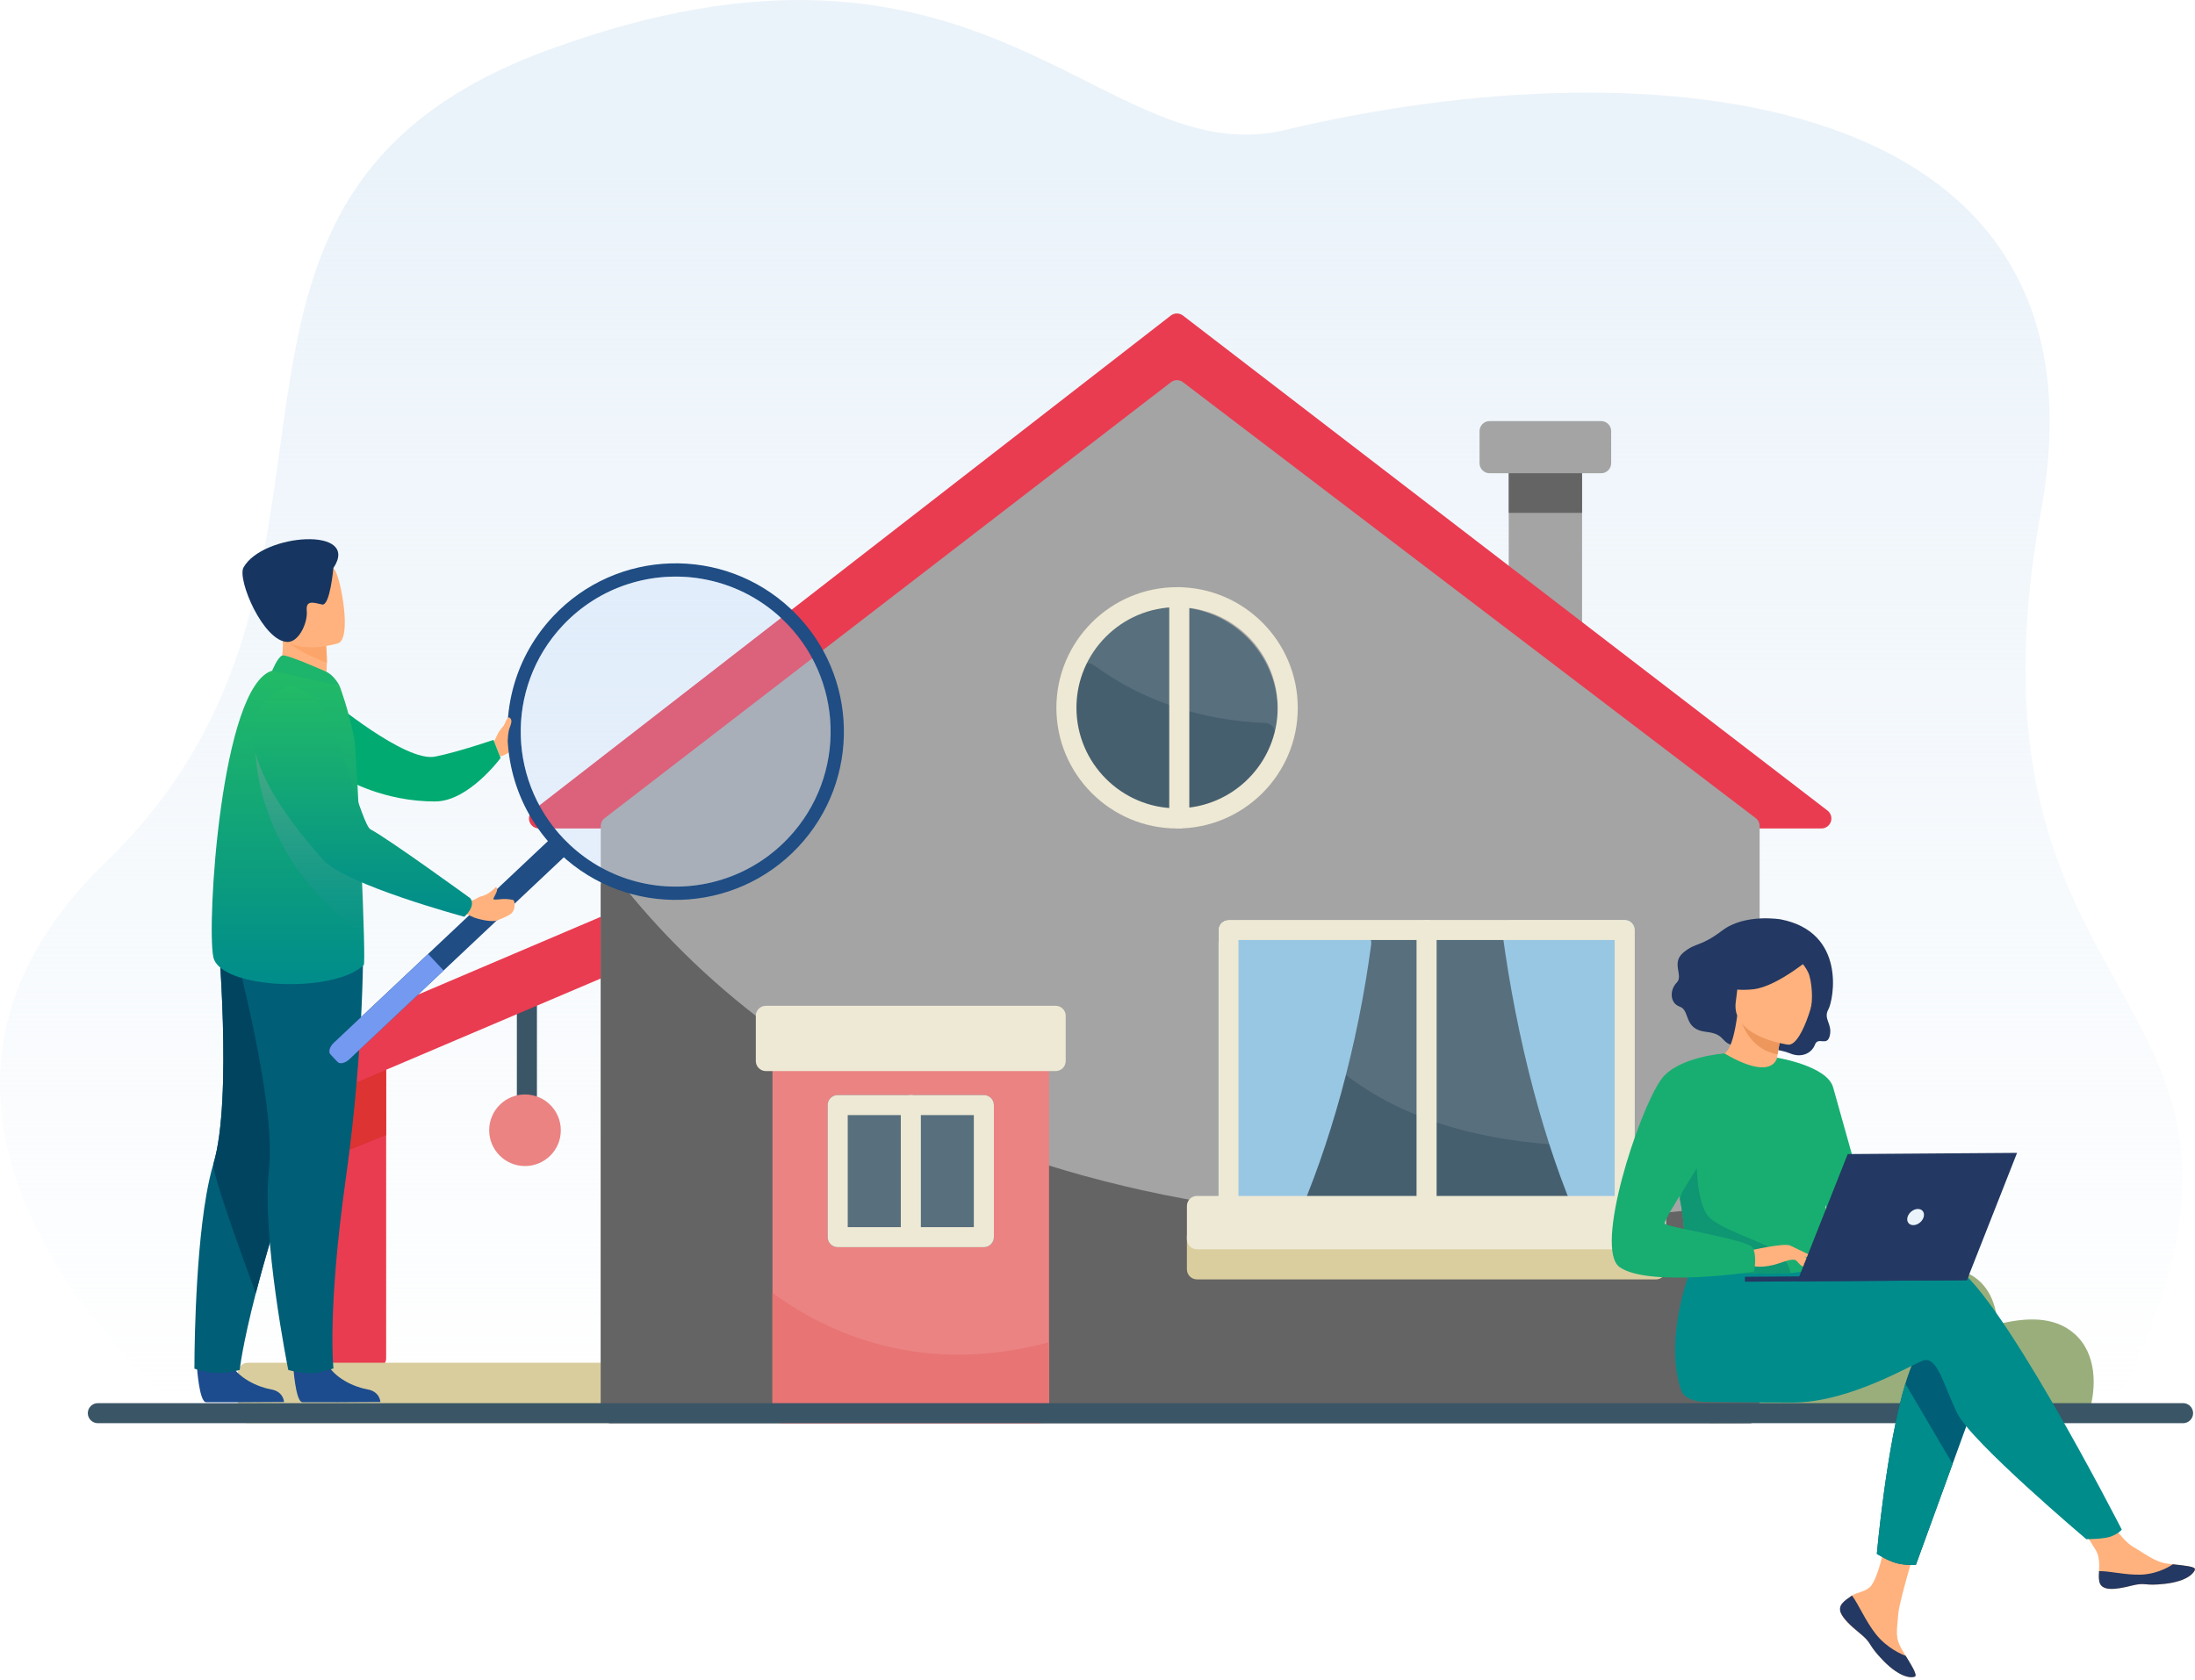 <svg width="350" height="268" viewBox="0 0 350 268" fill="none" xmlns="http://www.w3.org/2000/svg">
<path d="M31.027 226.715C31.027 226.715 -28.068 180.916 16.855 137.509C64.683 91.295 22.309 31.967 87.234 8.029C157.428 -17.852 175.487 27.73 204.874 20.732C263.486 6.772 337.829 13.646 325.46 81.456C309.932 166.577 373.639 155.72 335.801 227L31.027 226.715Z" fill="url(#paint0_linear_5141:1010)"/>
<path d="M250.666 71.259H242.172C241.293 71.259 240.573 71.979 240.573 72.859V100.725C240.573 101.604 241.293 102.324 242.172 102.324H250.666C251.546 102.324 252.266 101.604 252.266 100.725V72.859C252.266 71.979 251.546 71.259 250.666 71.259Z" fill="#A4A4A4"/>
<path d="M252.266 73.882H240.573V81.801H252.266V73.882Z" fill="#646464"/>
<path d="M255.306 68.764H237.518V73.882H255.306V68.764Z" fill="#A4A4A4"/>
<path d="M255.306 75.482H237.518C236.638 75.482 235.918 74.762 235.918 73.882V68.764C235.918 67.884 236.638 67.164 237.518 67.164H255.306C256.185 67.164 256.905 67.884 256.905 68.764V73.882C256.905 74.762 256.201 75.482 255.306 75.482ZM239.117 72.283H253.706V70.363H239.117V72.283Z" fill="#A4A4A4"/>
<path d="M59.973 166.038H54.247C53.367 166.038 52.647 166.757 52.647 167.637V216.65C52.647 217.53 53.367 218.25 54.247 218.25H59.973C60.853 218.25 61.573 217.53 61.573 216.65V167.637C61.573 166.757 60.853 166.038 59.973 166.038Z" fill="#E93C51"/>
<path d="M52.391 172.804L52.647 184.657L61.573 181.058L61.557 168.117L52.391 172.804Z" fill="#DE3333"/>
<path d="M84.016 176.26C83.136 176.26 82.416 175.54 82.416 174.66V160.423C82.416 159.543 83.136 158.823 84.016 158.823C84.896 158.823 85.616 159.543 85.616 160.423V174.66C85.616 175.54 84.896 176.26 84.016 176.26Z" fill="#3A5566"/>
<path d="M97.389 147.29L39.53 171.94L41.882 177.267L97.389 153.672" fill="#E93C51"/>
<path d="M41.881 178.867C41.273 178.867 40.682 178.515 40.41 177.907L38.058 172.58C37.882 172.196 37.882 171.748 38.026 171.348C38.186 170.949 38.49 170.629 38.89 170.469L96.765 145.818C97.581 145.466 98.525 145.85 98.86 146.666C99.212 147.482 98.828 148.426 98.013 148.762L41.641 172.772L42.713 175.172L96.765 152.185C97.581 151.833 98.508 152.217 98.86 153.033C99.212 153.848 98.828 154.792 98.013 155.128L42.505 178.739C42.313 178.835 42.089 178.867 41.881 178.867Z" fill="#E93C51"/>
<path d="M83.712 184.386C85.982 184.386 87.823 182.545 87.823 180.275C87.823 178.004 85.982 176.163 83.712 176.163C81.441 176.163 79.601 178.004 79.601 180.275C79.601 182.545 81.441 184.386 83.712 184.386Z" fill="#EB8383"/>
<path d="M83.712 185.985C80.56 185.985 78.001 183.426 78.001 180.275C78.001 177.123 80.56 174.564 83.712 174.564C86.863 174.564 89.422 177.123 89.422 180.275C89.438 183.426 86.863 185.985 83.712 185.985ZM83.712 177.763C82.32 177.763 81.2 178.883 81.2 180.275C81.2 181.666 82.336 182.786 83.712 182.786C85.087 182.786 86.223 181.666 86.223 180.275C86.239 178.883 85.103 177.763 83.712 177.763Z" fill="#EB8383"/>
<path d="M97.405 218.97H39.53V225.416H97.405V218.97Z" fill="#D9CD9D"/>
<path d="M97.389 227H39.53C38.651 227 37.931 226.28 37.931 225.4V218.954C37.931 218.074 38.651 217.354 39.53 217.354H97.405C98.285 217.354 99.005 218.074 99.005 218.954V225.4C98.989 226.296 98.285 227 97.389 227ZM41.13 223.801H95.806V220.553H41.13V223.801Z" fill="#D9CD9D"/>
<path d="M280.292 191.12C282.115 188.977 285.731 189.393 287.874 191.216C290.018 193.04 291.041 195.807 291.969 198.462C294.561 195.791 298.976 195.103 302.239 196.895C305.502 198.67 307.326 202.75 306.494 206.381C308.158 205.229 310.029 204.013 312.029 204.285C313.884 204.525 315.388 206.045 316.124 207.772C316.876 209.5 317.004 211.404 317.131 213.275C321.387 212.075 326.489 211.052 329.785 213.995C332.696 216.586 332.728 221.177 331.576 224.905L272.917 225.416L280.292 191.12Z" fill="#9AAE7B"/>
<path d="M272.901 227C272.421 227 271.957 226.776 271.653 226.408C271.349 226.024 271.222 225.528 271.334 225.064L278.708 190.784C278.756 190.528 278.884 190.288 279.06 190.08C281.571 187.153 286.162 187.665 288.898 190C290.769 191.6 291.873 193.775 292.705 195.839C295.76 193.967 299.839 193.759 303.006 195.471C305.902 197.055 307.853 200.158 308.221 203.421C309.405 202.861 310.765 202.478 312.22 202.669C314.476 202.973 316.523 204.669 317.579 207.1C318.155 208.444 318.411 209.852 318.555 211.212C322.906 210.156 327.513 209.82 330.824 212.779C334.375 215.946 334.311 221.353 333.08 225.352C332.872 226.024 332.264 226.472 331.56 226.472L272.901 227C272.917 227 272.917 227 272.901 227ZM281.747 191.904L274.885 223.785L330.328 223.305C330.968 220.441 330.84 217.082 328.697 215.179C326.057 212.827 321.578 213.659 317.547 214.795C317.083 214.923 316.587 214.843 316.187 214.555C315.787 214.283 315.547 213.835 315.516 213.355C315.404 211.643 315.292 209.868 314.636 208.38C314.028 206.989 312.924 205.997 311.788 205.837C310.413 205.661 308.909 206.605 307.389 207.66C306.845 208.044 306.126 208.044 305.582 207.676C305.038 207.308 304.766 206.637 304.926 205.981C305.598 203.085 304.094 199.694 301.471 198.27C298.847 196.847 295.184 197.407 293.121 199.55C292.737 199.95 292.177 200.126 291.633 199.998C291.089 199.886 290.657 199.486 290.465 198.974C289.633 196.639 288.706 193.999 286.834 192.416C285.442 191.248 283.027 190.816 281.747 191.904Z" fill="#9AAE7B"/>
<path d="M278.98 130.542H290.433L187.673 51.6L85.952 130.542H97.389H278.98Z" fill="#E93C51"/>
<path d="M290.434 132.141H85.952C85.264 132.141 84.656 131.71 84.432 131.054C84.208 130.414 84.432 129.694 84.96 129.278L186.681 50.336C187.257 49.888 188.057 49.888 188.633 50.336L291.393 129.278C291.937 129.694 292.161 130.414 291.937 131.054C291.729 131.694 291.121 132.141 290.434 132.141ZM90.623 128.942H285.715L187.673 53.615L90.623 128.942Z" fill="#E93C51"/>
<path d="M187.673 62.237L97.389 131.758V225.4H278.98V131.758L187.673 62.237Z" fill="#A4A4A4"/>
<path d="M278.98 227H97.389C96.509 227 95.79 226.28 95.79 225.4V131.758C95.79 131.262 96.013 130.798 96.413 130.494L186.697 60.974C187.273 60.526 188.073 60.526 188.649 60.974L279.956 130.494C280.356 130.798 280.58 131.262 280.58 131.774V225.432C280.58 226.296 279.86 227 278.98 227ZM98.989 223.801H277.365V132.541L187.657 64.237L98.989 132.541V223.801Z" fill="#A4A4A4"/>
<path d="M278.98 193.471C171.132 207.772 120.12 170.165 97.405 141.323V225.4H278.98V193.471Z" fill="#646464"/>
<path d="M278.98 227H97.389C96.509 227 95.79 226.28 95.79 225.4V141.323C95.79 140.635 96.222 140.028 96.861 139.82C97.501 139.596 98.221 139.804 98.637 140.348C123.175 171.509 174.348 205.741 278.756 191.904C279.22 191.84 279.668 191.984 280.02 192.288C280.372 192.592 280.564 193.024 280.564 193.488V225.416C280.58 226.296 279.86 227 278.98 227ZM98.989 223.801H277.364V195.295C229.919 201.374 189 197.919 155.68 185.073C132.565 176.147 113.514 162.95 98.989 145.818V223.801Z" fill="#646464"/>
<path d="M201.747 116.873C203.649 108.816 198.661 100.744 190.605 98.841C182.548 96.939 174.476 101.928 172.573 109.984C170.671 118.04 175.66 126.113 183.716 128.015C191.772 129.917 199.845 124.929 201.747 116.873Z" fill="#586F7D"/>
<path d="M187.161 129.998C178.011 129.998 170.572 122.56 170.572 113.41C170.572 104.26 178.011 96.821 187.161 96.821C196.31 96.821 203.749 104.26 203.749 113.41C203.749 122.56 196.31 129.998 187.161 129.998ZM187.161 100.037C179.786 100.037 173.772 106.035 173.772 113.426C173.772 120.816 179.77 126.815 187.161 126.815C194.535 126.815 200.549 120.816 200.549 113.426C200.549 106.035 194.535 100.037 187.161 100.037Z" fill="#586F7D"/>
<path d="M201.717 116.913C189.496 116.433 180.25 112.338 173.452 107.379C172.636 109.235 172.172 111.266 172.172 113.426C172.172 121.696 178.874 128.414 187.16 128.414C194.231 128.398 200.134 123.503 201.717 116.913Z" fill="#465F6F"/>
<path d="M187.161 129.998C178.011 129.998 170.572 122.56 170.572 113.41C170.572 111.106 171.052 108.851 171.98 106.723C172.172 106.275 172.556 105.955 173.036 105.827C173.5 105.699 173.995 105.795 174.395 106.083C182.202 111.794 191.416 114.897 201.765 115.313C202.245 115.329 202.693 115.569 202.981 115.953C203.269 116.337 203.365 116.833 203.269 117.297C201.477 124.767 194.855 129.998 187.161 129.998ZM174.251 109.89C173.931 111.042 173.772 112.21 173.772 113.426C173.772 120.8 179.77 126.815 187.161 126.815C192.711 126.815 197.574 123.439 199.574 118.417C190.152 117.697 181.658 114.849 174.251 109.89Z" fill="#465F6F"/>
<path d="M188.041 132.141C187.161 132.141 186.441 131.422 186.441 130.542V95.238C186.441 94.358 187.161 93.638 188.041 93.638C188.92 93.638 189.64 94.358 189.64 95.238V130.542C189.64 131.422 188.92 132.141 188.041 132.141Z" fill="#EEE9D4"/>
<path d="M187.688 132.141C177.067 132.141 168.445 123.503 168.445 112.898C168.445 102.276 177.083 93.654 187.688 93.654C198.31 93.654 206.932 102.292 206.932 112.898C206.948 123.503 198.31 132.141 187.688 132.141ZM187.688 96.838C178.842 96.838 171.644 104.036 171.644 112.882C171.644 121.728 178.842 128.926 187.688 128.926C196.534 128.926 203.733 121.728 203.733 112.882C203.733 104.036 196.534 96.838 187.688 96.838Z" fill="#EEE9D4"/>
<path d="M165.678 167.637H124.775C123.895 167.637 123.175 168.357 123.175 169.237V225.4C123.175 226.28 123.895 227 124.775 227H165.678C166.557 227 167.277 226.28 167.277 225.4V169.237C167.277 168.357 166.557 167.637 165.678 167.637Z" fill="#EB8383"/>
<path d="M156.879 176.26H133.573V197.327H156.879V176.26Z" fill="#586F7D"/>
<path d="M156.88 198.926H133.573C132.693 198.926 131.973 198.207 131.973 197.327V176.26C131.973 175.38 132.693 174.66 133.573 174.66H156.88C157.759 174.66 158.479 175.38 158.479 176.26V197.327C158.479 198.207 157.759 198.926 156.88 198.926ZM135.172 195.727H155.28V177.859H135.172V195.727Z" fill="#586F7D"/>
<path d="M145.234 197.311C144.355 197.311 143.635 196.591 143.635 195.711V176.26C143.635 175.38 144.355 174.66 145.234 174.66C146.114 174.66 146.834 175.38 146.834 176.26V195.711C146.834 196.607 146.114 197.311 145.234 197.311Z" fill="#EEE9D4"/>
<path d="M168.333 162.023H122.119V169.237H168.333V162.023Z" fill="#EEE9D4"/>
<path d="M168.333 170.837H122.119C121.239 170.837 120.52 170.117 120.52 169.237V162.023C120.52 161.143 121.239 160.423 122.119 160.423H168.333C169.213 160.423 169.932 161.143 169.932 162.023V169.237C169.932 170.117 169.213 170.837 168.333 170.837ZM123.719 167.637H166.733V163.622H123.719V167.637Z" fill="#EEE9D4"/>
<path d="M156.88 198.926H133.573C132.693 198.926 131.973 198.207 131.973 197.327V176.26C131.973 175.38 132.693 174.66 133.573 174.66H156.88C157.759 174.66 158.479 175.38 158.479 176.26V197.327C158.479 198.207 157.759 198.926 156.88 198.926ZM135.172 195.727H155.28V177.859H135.172V195.727Z" fill="#EEE9D4"/>
<path d="M124.775 227H165.678C166.557 227 167.277 226.28 167.277 225.4V214.091C147.058 219.53 132.069 212.731 123.175 206.221V225.4C123.175 226.296 123.895 227 124.775 227Z" fill="#E87474"/>
<path d="M348.1 227H15.6C14.72 227 14 226.28 14 225.4C14 224.521 14.72 223.801 15.6 223.801H348.1C348.98 223.801 349.7 224.521 349.7 225.4C349.7 226.28 348.98 227 348.1 227Z" fill="#3A5566"/>
<path d="M259.065 148.33H195.879V194.543H259.065V148.33Z" fill="#586F7D"/>
<path d="M259.065 196.143H195.879C195 196.143 194.28 195.423 194.28 194.543V148.33C194.28 147.45 195 146.73 195.879 146.73H259.065C259.945 146.73 260.665 147.45 260.665 148.33V194.543C260.665 195.423 259.945 196.143 259.065 196.143ZM197.479 192.944H257.465V149.929H197.479V192.944Z" fill="#586F7D"/>
<path d="M259.065 184.354C215.459 185.713 201.894 163.606 197.703 148.346H195.879V194.559H259.065V184.354Z" fill="#465F6F"/>
<path d="M259.065 196.143H195.879C195 196.143 194.28 195.423 194.28 194.543V148.33C194.28 147.45 195 146.73 195.879 146.73H197.703C198.423 146.73 199.063 147.21 199.239 147.914C203.798 164.518 217.842 184.034 259.001 182.754C259.433 182.738 259.849 182.898 260.169 183.202C260.473 183.506 260.649 183.922 260.649 184.354V194.559C260.665 195.423 259.945 196.143 259.065 196.143ZM197.479 192.944H257.465V185.985C217.315 186.705 202.742 167.189 197.479 152.873V192.944Z" fill="#465F6F"/>
<path d="M227.472 196.143C226.592 196.143 225.873 195.423 225.873 194.543V148.33C225.873 147.45 226.592 146.73 227.472 146.73C228.352 146.73 229.072 147.45 229.072 148.33V194.543C229.072 195.423 228.352 196.143 227.472 196.143Z" fill="#EEE9D4"/>
<path d="M217.043 150.409C215.075 165.222 210.964 181.362 204.853 194.991H195.879V150.409H217.043Z" fill="#98C7E4"/>
<path d="M204.853 196.607H195.879C195 196.607 194.28 195.887 194.28 195.007V150.409C194.28 149.53 195 148.81 195.879 148.81H217.059C217.523 148.81 217.954 149.002 218.258 149.354C218.562 149.705 218.706 150.153 218.642 150.617C216.515 166.662 212.132 182.658 206.325 195.647C206.053 196.239 205.477 196.607 204.853 196.607ZM197.479 193.408H203.814C209.076 181.362 213.092 166.774 215.219 152.025H197.479V193.408Z" fill="#98C7E4"/>
<path d="M241.102 148.33C243.069 163.142 247.18 180.898 253.291 194.543H259.05V148.33H241.102Z" fill="#98C7E4"/>
<path d="M259.066 196.143H253.307C252.683 196.143 252.107 195.775 251.851 195.199C246.316 182.834 241.821 165.83 239.534 148.538C239.47 148.074 239.614 147.626 239.918 147.274C240.222 146.922 240.654 146.73 241.118 146.73H259.066C259.945 146.73 260.665 147.45 260.665 148.33V194.543C260.665 195.423 259.945 196.143 259.066 196.143ZM254.347 192.944H257.466V149.929H242.941C245.197 165.862 249.308 181.378 254.347 192.944Z" fill="#98C7E4"/>
<path d="M259.065 196.143H195.879C195 196.143 194.28 195.423 194.28 194.543V148.33C194.28 147.45 195 146.73 195.879 146.73H259.065C259.945 146.73 260.665 147.45 260.665 148.33V194.543C260.665 195.423 259.945 196.143 259.065 196.143ZM197.479 192.944H257.465V149.929H197.479V192.944Z" fill="#EEE9D4"/>
<path d="M264.056 197.151H190.856V202.462H264.056V197.151Z" fill="#DACE9F"/>
<path d="M264.072 204.061H190.856C189.977 204.061 189.257 203.341 189.257 202.462V197.151C189.257 196.271 189.977 195.551 190.856 195.551H264.056C264.936 195.551 265.656 196.271 265.656 197.151V202.462C265.672 203.341 264.952 204.061 264.072 204.061ZM192.456 200.862H262.456V198.75H192.456V200.862Z" fill="#DACE9F"/>
<path d="M264.056 192.352H190.856V197.663H264.056V192.352Z" fill="#EEE9D4"/>
<path d="M264.072 199.262H190.856C189.977 199.262 189.257 198.542 189.257 197.663V192.352C189.257 191.472 189.977 190.752 190.856 190.752H264.056C264.936 190.752 265.656 191.472 265.656 192.352V197.663C265.672 198.542 264.952 199.262 264.072 199.262ZM192.456 196.063H262.456V193.951H192.456V196.063Z" fill="#EEE9D4"/>
<path d="M78.79 118.264C78.79 118.264 79.264 117.197 79.57 116.692C79.877 116.187 81.189 114.708 81.412 115.043C81.634 115.379 82.528 117.632 82.053 118.264C81.579 118.896 82.084 119.993 79.726 120.66L78.79 118.264Z" fill="#FFB27D"/>
<path d="M52.575 111.53C52.575 111.53 64.65 121.615 69.359 120.682C73.04 119.952 78.691 118.012 78.691 118.012L79.821 120.904C79.821 120.904 74.753 127.783 69.471 127.827C61.212 127.897 55.111 124.25 55.111 124.25L52.575 111.53Z" fill="#00AA71"/>
<path d="M31.397 217.91C31.397 217.91 31.748 223.568 32.841 223.65C32.987 223.66 38.389 223.66 38.389 223.66L45.288 223.621C45.288 223.621 45.243 221.958 43.226 221.607C41.21 221.256 37.835 219.838 36.613 217.172C35.33 214.364 31.397 217.91 31.397 217.91Z" fill="#1C4B8E"/>
<path d="M31 218.302C31 218.302 33.096 219.004 34.734 219.004C36.56 219.004 38.22 218.506 38.22 218.506C38.22 218.506 38.615 214.686 40.787 206.27C41.927 201.859 43.553 196.186 45.866 189.139C52.265 169.66 54.209 158.265 54.387 157.186C54.397 157.129 54.401 157.1 54.401 157.1L54.38 157.092L34.71 148.45C34.71 148.45 37.142 175.295 34.039 185.599C33.605 187.039 33.233 188.717 32.913 190.536C30.956 201.731 31 218.302 31 218.302Z" fill="#005E76"/>
<path d="M40.787 206.27C41.927 201.859 43.553 196.186 45.866 189.139C52.265 169.66 54.209 158.265 54.387 157.186C54.385 157.153 54.384 157.124 54.38 157.092L34.71 148.45C34.71 148.45 37.142 175.295 34.039 185.599C33.605 187.041 40.787 206.27 40.787 206.27Z" fill="#004460"/>
<path d="M46.761 217.91C46.761 217.91 47.112 223.568 48.206 223.65C48.351 223.66 53.754 223.66 53.754 223.66L60.652 223.621C60.652 223.621 60.607 221.958 58.592 221.607C56.576 221.256 53.201 219.838 51.979 217.172C50.694 214.364 46.761 217.91 46.761 217.91Z" fill="#1C4B8E"/>
<path d="M57.913 149.083C57.913 149.083 58.167 166.48 55.159 187.839C52.151 209.198 53.17 218.266 53.17 218.266C53.17 218.266 51.103 218.936 50.27 219.004C48.144 219.177 45.966 218.506 45.966 218.506C45.966 218.506 41.66 197.138 42.894 186.447C44.128 175.755 36.998 149.761 36.998 149.761L57.913 149.083Z" fill="#005E76"/>
<path d="M43.965 108.374L47.805 110.893L51.303 109.903C51.943 108.99 52.111 107.232 52.121 105.708C52.13 104.196 51.984 102.913 51.984 102.913L46.804 100.626L44.872 99.773C44.877 99.804 45.022 101.36 45.043 101.588C45.402 105.629 43.965 108.374 43.965 108.374Z" fill="#FFB27D"/>
<path d="M58.001 153.921C53.222 158.537 35.136 157.761 34.021 152.674C32.908 147.587 35.236 109.372 43.4 106.972C45.095 106.473 54.151 109.403 54.151 109.403C54.151 109.403 55.571 113.122 56.504 117.858C56.685 118.779 57.212 128.546 57.608 137.681C57.793 141.953 57.948 146.09 58.027 149.119C58.101 151.955 58.104 153.82 58.001 153.921Z" fill="url(#paint1_linear_5141:1010)"/>
<path d="M45.428 101.662C46.479 103.439 50.167 104.996 52.12 105.708C52.128 104.196 51.983 102.913 51.983 102.913L46.803 100.626C45.658 100.61 44.961 100.867 45.428 101.662Z" fill="#FCA56B"/>
<path d="M53.937 102.598C53.937 102.598 45.591 105.203 44.049 99.979C42.507 94.753 40.392 91.57 45.656 89.686C50.92 87.803 52.547 89.489 53.487 91.107C54.425 92.725 56.069 101.787 53.937 102.598Z" fill="#FFB27D"/>
<path d="M53.158 90.602C53.158 90.602 52.626 96.683 51.368 96.419C50.112 96.155 48.728 95.59 48.913 97.424C49.097 99.258 47.691 102.4 45.878 102.391C41.992 102.376 37.769 92.395 38.833 90.503C41.903 85.044 57.597 83.942 53.158 90.602Z" fill="#163560"/>
<path d="M51.931 107.103C51.824 107.059 45.718 104.318 45.004 104.554C44.29 104.79 43.4 106.972 43.4 106.972L54.151 109.403C54.151 109.403 53.306 107.682 51.931 107.103Z" fill="#1DB46C"/>
<path d="M89.943 136.698L55.717 168.941C55.046 169.572 54.2 169.774 53.836 169.388L52.681 168.16C52.318 167.775 52.569 166.941 53.24 166.309L87.467 134.065C88.138 133.433 88.983 133.231 89.347 133.618L90.502 134.846C90.867 135.234 90.614 136.067 89.943 136.698Z" fill="#1F4D84"/>
<path d="M70.737 154.794L55.717 168.942C55.046 169.574 54.2 169.776 53.836 169.389L52.681 168.162C52.318 167.776 52.569 166.942 53.24 166.311L68.26 152.162L70.737 154.794Z" fill="#739AF0"/>
<path d="M82.076 124.524C83.391 128.856 85.824 132.914 89.356 136.241C100.148 146.398 117.126 145.88 127.277 135.084C137.295 124.428 136.922 107.747 126.54 97.549C126.403 97.412 126.261 97.277 126.119 97.143C115.329 86.986 98.353 87.501 88.201 98.299C81.374 105.561 79.371 115.624 82.076 124.524ZM89.745 99.751C95.652 93.467 104.07 90.963 111.975 92.333C116.581 93.131 121.012 95.243 124.671 98.686C134.61 108.042 135.086 123.687 125.735 133.632C122.292 137.293 118 139.669 113.453 140.746C105.644 142.596 97.09 140.611 90.809 134.698C80.87 125.343 80.392 109.698 89.745 99.751Z" fill="#1F4D84"/>
<g opacity="0.5">
<path opacity="0.5" d="M125.735 133.632C122.292 137.293 118 139.669 113.451 140.748C105.644 142.596 97.087 140.611 90.807 134.699C80.867 125.343 80.392 109.698 89.742 99.751C95.65 93.467 104.068 90.963 111.972 92.333C116.579 93.131 121.01 95.243 124.669 98.686C134.61 108.042 135.085 123.689 125.735 133.632Z" fill="#B3CFF9"/>
</g>
<g style="mix-blend-mode:multiply">
<path d="M58.027 149.119C39.168 135.673 40.736 117.73 40.736 117.73C47.629 121.62 54.469 130.221 57.608 137.681C57.793 141.953 57.948 146.09 58.027 149.119Z" fill="url(#paint2_linear_5141:1010)" fill-opacity="0.37"/>
</g>
<path d="M76.641 142.995C77.97 142.688 78.864 141.681 79.048 141.505C79.048 141.505 79.617 141.544 78.956 142.755C78.901 142.856 78.778 143.116 78.686 143.301C78.648 143.376 78.701 143.464 78.785 143.471C79.552 143.529 80.323 143.226 81.802 143.534C82.005 143.577 82.065 144.065 82.057 144.274C82.043 144.626 82.069 145.022 81.66 145.563C81.422 145.878 80.756 146.215 79.276 146.811C78.711 147.039 77.099 146.868 75.588 146.347L74.38 145.787L74.755 143.543L75.058 143.606C75.542 143.707 76.139 143.118 76.641 142.995Z" fill="#FFB27D"/>
<path d="M46.59 109.403C46.59 109.403 29.645 112.631 51.575 137.185C55.083 141.111 74.033 146.224 74.033 146.224C74.033 146.224 75.954 144.587 74.986 143.263C74.986 143.263 61.939 133.782 59.067 132.276C57.775 131.598 54.055 117.144 51.95 113.663C49.843 110.182 46.59 109.403 46.59 109.403Z" fill="url(#paint3_linear_5141:1010)"/>
<path d="M79.249 118.562C79.249 118.562 79.803 117.502 79.911 116.942C80.019 116.384 80.717 114.752 81.005 114.466C81.12 114.351 81.499 114.5 81.544 114.994C81.563 115.209 81.458 115.6 81.272 116.066C80.969 116.824 81.019 117.853 80.912 118.196C80.651 119.052 79.249 118.562 79.249 118.562Z" fill="#FFB27D"/>
<path d="M283.929 146.635C283.929 146.635 278.247 145.673 274.646 148.396C271.045 151.119 270.467 150.239 268.435 151.92C266.402 153.601 268.482 155.603 267.362 156.726C266.241 157.847 266.198 160.009 267.86 160.57C269.523 161.13 268.403 164.173 272.004 164.575C275.605 164.974 273.991 166.643 277.408 166.896C280.825 167.15 283.65 167.268 285.45 168.024C287.251 168.78 288.882 167.998 289.397 166.628C289.912 165.256 291.352 167.025 291.773 165.15C292.194 163.276 290.694 162.535 291.533 161.012C292.374 159.49 294.452 148.677 283.929 146.635Z" fill="#233862"/>
<path d="M293.754 255.737C293.361 256.192 293.314 256.701 293.513 257.24C293.513 257.242 293.515 257.244 293.517 257.246C293.887 258.245 295.091 259.355 296.488 260.461C296.666 260.603 296.825 260.732 296.964 260.852C297.001 260.884 297.037 260.914 297.072 260.946C297.1 260.97 297.127 260.996 297.153 261.019C298.458 262.205 297.971 262.482 300.317 264.891C302.991 267.636 304.817 267.672 305.337 267.417C305.775 267.2 304.871 265.739 303.869 264.099C303.819 264.019 303.772 263.94 303.723 263.86C303.59 263.641 303.457 263.42 303.324 263.201C302.15 261.228 302.442 260.293 302.695 257.343C302.901 254.944 306.328 243.923 306.328 243.923L301.235 243.084C301.235 243.084 299.765 251.852 298.087 253.211C297.19 253.937 296.179 253.952 295.316 254.491C295.256 254.528 295.196 254.566 295.136 254.607C294.646 254.938 294.146 255.279 293.754 255.737Z" fill="#FFB27D"/>
<path d="M293.754 255.736C293.361 256.192 293.314 256.701 293.513 257.24C293.513 257.242 293.515 257.244 293.517 257.246C293.968 258.243 295.142 259.346 296.492 260.45C296.668 260.594 296.825 260.727 296.962 260.852C296.999 260.884 297.035 260.914 297.069 260.946C297.097 260.97 297.125 260.996 297.151 261.019C298.456 262.205 297.969 262.482 300.315 264.891C302.989 267.635 304.815 267.672 305.335 267.416C305.772 267.2 304.869 265.739 303.867 264.099C303.349 263.914 300.941 262.954 299.111 260.643C297.499 258.614 296.413 256.001 295.314 254.489C295.254 254.525 295.194 254.564 295.134 254.605C294.646 254.938 294.146 255.279 293.754 255.736Z" fill="#233862"/>
<path d="M334.747 252.268C335.074 253.838 337.308 253.559 339.804 252.93C342.3 252.301 341.71 253.031 345.266 252.612C348.822 252.193 349.891 250.857 349.996 250.327C350.091 249.857 348.331 249.704 346.442 249.5C346.204 249.474 345.966 249.447 345.728 249.421C343.596 249.17 342.027 247.804 340.085 246.689C338.246 245.633 335.481 241.295 335.481 241.295L330.603 241.716C330.603 241.716 333.191 245.59 334.194 247.275C334.784 248.268 334.762 249.584 334.696 250.6C334.664 251.152 334.632 251.716 334.747 252.268Z" fill="#FFB27D"/>
<path d="M339.803 252.93C342.299 252.3 341.709 253.031 345.265 252.612C348.822 252.193 349.891 250.857 349.996 250.327C350.09 249.857 348.33 249.704 346.442 249.5L346.424 249.537C346.424 249.537 344.302 251.066 341.34 251.158C338.925 251.233 336.363 250.559 334.697 250.597C334.663 251.149 334.631 251.714 334.747 252.268C335.071 253.836 337.307 253.559 339.803 252.93Z" fill="#233862"/>
<path d="M315.824 221.175L311.349 233.491L305.507 249.571C305.507 249.571 303.891 249.739 302.341 249.305C300.914 248.903 299.27 247.836 299.27 247.836C299.27 247.836 300.802 230.603 303.818 220.696C304.591 218.154 305.462 216.094 306.432 214.933C311.173 209.244 315.824 221.175 315.824 221.175Z" fill="#005E76"/>
<path d="M311.046 201.7C308.05 200.757 299.534 202.054 290.983 203.794L289.169 200.848L270.662 199.533C270.662 199.533 264.867 212.36 268.057 221.725C268.675 223.542 271.639 223.606 271.639 223.606C271.639 223.606 282.482 223.724 286.055 223.699C295.254 223.634 305.479 217.235 306.805 216.96C308.977 216.509 309.876 220.855 312.083 225.408C314.289 229.961 332.665 245.497 332.665 245.497C332.665 245.497 335.472 245.506 336.629 245.061C337.872 244.585 338.325 243.973 338.325 243.973C338.325 243.973 317.802 203.828 311.046 201.7Z" fill="#008C8B"/>
<path d="M283.338 172.312C283.368 172.332 280.106 173.472 277.913 172.518C275.85 171.623 274.268 168.249 274.298 168.247C275.234 168.198 276.256 167.371 277.009 161.996L277.408 162.135L284.124 164.5C284.124 164.5 283.654 166.654 283.353 168.704C283.102 170.422 282.971 172.072 283.338 172.312Z" fill="#FFB27D"/>
<path d="M284.124 164.498C284.124 164.498 283.838 166.007 283.439 168.165C279.586 167.5 277.964 164.212 277.406 162.133L284.124 164.498Z" fill="#ED975D"/>
<path d="M285.137 166.626C285.137 166.626 275.962 165.46 276.777 159.754C277.591 154.048 276.956 150.056 282.847 150.559C288.738 151.061 289.565 153.402 289.756 155.371C289.945 157.342 287.543 166.783 285.137 166.626Z" fill="#FFB27D"/>
<path d="M289.397 152.251C289.397 152.251 283.566 157.351 279.578 157.787C275.59 158.223 274.071 156.952 274.071 156.952C274.071 156.952 276.41 154.98 277.803 151.817C278.213 150.885 279.091 150.241 280.104 150.146C282.952 149.88 288.352 149.73 289.397 152.251Z" fill="#233862"/>
<path d="M285.727 151.823C285.727 151.823 287.703 153.709 288.33 155.113C288.935 156.468 289.137 159.717 288.671 161.012C288.671 161.012 291.687 155.04 289.935 152.163C288.079 149.109 285.727 151.823 285.727 151.823Z" fill="#233862"/>
<path d="M291.152 185.766C291.006 204.331 291.18 200.45 289.163 202.226C288.678 202.654 287.304 202.916 285.495 203.049C279.809 203.468 269.801 202.6 269.413 201.55C268.076 197.919 268.995 196.783 267.859 191.216C267.741 190.624 267.595 189.984 267.423 189.286C266.483 185.465 265.586 184.168 268.782 177.997C271.679 172.407 274.699 167.865 274.974 168.026C282.754 172.574 283.353 168.7 283.353 168.7C283.353 168.7 291.223 176.71 291.152 185.766Z" fill="#18AE71"/>
<path d="M311.346 233.491L305.504 249.571C305.504 249.571 303.888 249.739 302.338 249.305C300.911 248.903 299.267 247.836 299.267 247.836C299.267 247.836 300.8 230.603 303.815 220.697L311.346 233.491Z" fill="#008C8B"/>
<path d="M283.353 168.702C283.353 168.702 291.335 169.999 292.296 173.427C293.256 176.854 298.909 197.008 298.909 197.008C298.909 197.008 294.861 197.766 292.975 195.904C291.088 194.044 286.336 178.568 286.336 178.568L283.353 168.702Z" fill="#18AE71"/>
<path d="M285.496 203.049C279.81 203.467 269.802 202.6 269.414 201.55C268.077 197.918 268.995 196.782 267.86 191.216L270.549 183.466C270.549 183.466 270.156 192.077 272.71 194.326C275.26 196.572 283.13 198.623 284.377 200.506C284.978 201.41 285.375 202.319 285.496 203.049Z" fill="#0F9672"/>
<path d="M278.951 199.475C278.951 199.475 284.555 198.185 285.465 198.676C286.375 199.168 288.6 200.968 288.881 201.597C289.163 202.226 286.862 201.131 286.115 200.938C285.632 200.811 284.361 201.262 283.735 201.477C281.093 202.379 279.466 201.936 279.466 201.936L278.951 199.475Z" fill="#FFB27D"/>
<path d="M274.97 168.024C274.97 168.024 267.437 168.541 264.855 172.201C261.219 177.352 254.087 199.243 258.283 202.127C263.009 205.374 279.687 202.834 279.687 202.834C279.687 202.834 280.224 200.231 279.443 198.979C278.661 197.727 266.082 195.786 265.498 195.211C264.915 194.635 272.667 183.846 272.654 182.105C272.643 180.365 274.97 168.024 274.97 168.024Z" fill="#18AE71"/>
<path d="M285.746 200.238C285.746 200.238 286.932 201.747 287.319 201.926C287.705 202.104 287.954 202.057 287.954 202.057L287.151 200.635L285.746 200.238Z" fill="#FFB27D"/>
<path d="M285.463 198.677L288.893 200.313C288.893 200.313 288.749 200.551 288.328 200.536C287.907 200.519 286.843 200.139 286.843 200.139L285.463 198.677Z" fill="#FFB27D"/>
<path d="M286.587 204.376L313.634 204.185L321.627 183.883L294.623 184.074L286.587 204.376Z" fill="#233862"/>
<path d="M313.946 203.394L278.232 203.646L278.237 204.434L313.635 204.185L313.946 203.394Z" fill="#233862"/>
<path d="M306.737 194.111C306.936 193.398 306.52 192.825 305.81 192.829C305.099 192.833 304.361 193.415 304.161 194.128C303.962 194.841 304.378 195.414 305.088 195.41C305.799 195.406 306.537 194.824 306.737 194.111Z" fill="#EBF3FA"/>
<defs>
<linearGradient id="paint0_linear_5141:1010" x1="174" y1="27.24" x2="174" y2="227" gradientUnits="userSpaceOnUse">
<stop stop-color="#EBF3FA"/>
<stop offset="1" stop-color="#EBF3FA" stop-opacity="0"/>
</linearGradient>
<linearGradient id="paint1_linear_5141:1010" x1="45.92" y1="106.915" x2="45.92" y2="156.975" gradientUnits="userSpaceOnUse">
<stop stop-color="#22BB66"/>
<stop offset="1" stop-color="#008C8B"/>
</linearGradient>
<linearGradient id="paint2_linear_5141:1010" x1="49.366" y1="117.73" x2="49.366" y2="149.119" gradientUnits="userSpaceOnUse">
<stop stop-color="#A4A4A4"/>
<stop offset="1" stop-color="#6980E2" stop-opacity="0"/>
</linearGradient>
<linearGradient id="paint3_linear_5141:1010" x1="57.801" y1="109.403" x2="57.801" y2="146.224" gradientUnits="userSpaceOnUse">
<stop stop-color="#22BB66"/>
<stop offset="1" stop-color="#008C8B"/>
</linearGradient>
</defs>
</svg>
